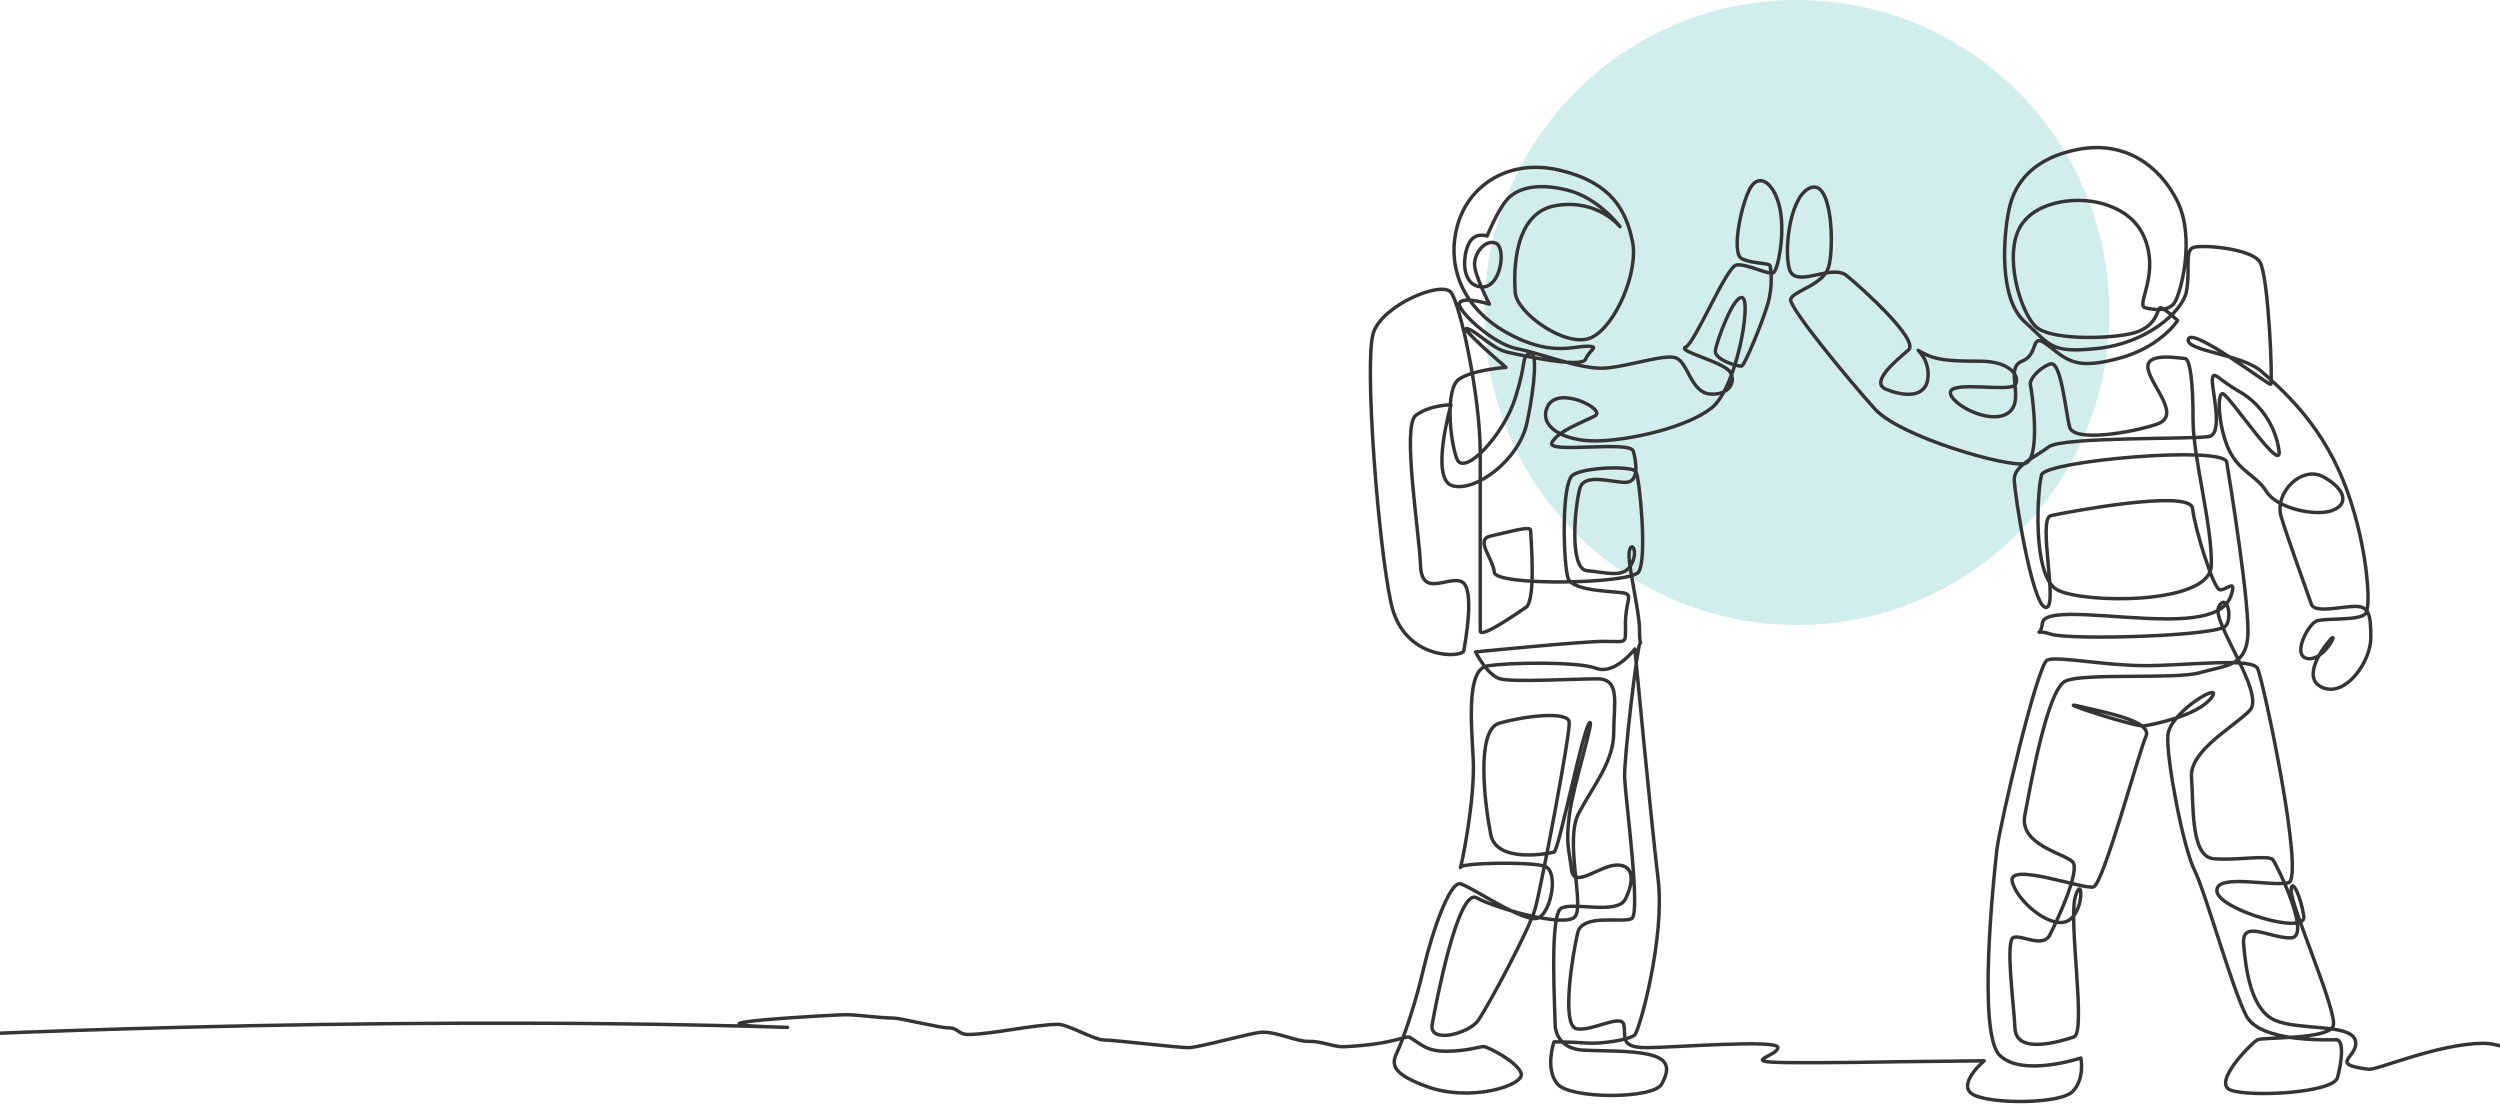 <svg width="1440" height="636" viewBox="0 0 1440 636" fill="none" xmlns="http://www.w3.org/2000/svg">
<circle cx="1035" cy="180" r="180" fill="#D2EEEC"/>
<path d="M-50 597.331C-50 597.331 204 584 453.604 591.759C376.924 589.999 482.134 584.509 486.513 584.474C494.241 584.409 505.908 586.364 514.848 586.416C518.353 586.438 542.14 592.123 545.797 592.037C552.409 591.876 551.336 595.972 558.177 595.859C572.307 595.624 594.804 590.204 609.651 590.026C614.872 589.965 630.519 599.043 635.723 599.013C640.983 598.986 679.426 603.543 684.582 603.456C691.15 603.347 720.905 594.73 726.93 594.547C735.639 594.287 746.681 599.959 753.648 599.82C761.741 599.66 768.261 603.195 774.147 602.913C804.015 601.484 809.688 596.037 812.151 597.596C818.897 601.645 821.572 605.515 833.04 605.515C844.508 605.515 852.6 602.818 854.624 602.818C856.649 602.818 874.189 611.587 876.209 618.333C878.233 625.079 847.205 635.195 821.568 625.752C795.935 616.309 803.354 610.236 806.73 601.467C810.105 592.697 815.5 577.186 820.221 556.949C824.943 536.712 835.06 507.71 841.133 509.06C847.205 510.407 878.906 532.668 886.326 528.62C893.745 524.576 897.793 501.637 889.701 498.94C881.604 496.242 841.133 496.92 841.133 499.617C841.133 502.315 849.903 460.494 848.552 436.887C847.205 413.279 845.177 385.624 856.649 383.599C868.116 381.575 908.588 380.902 919.382 384.946C930.176 388.994 941.67 373.8 941.67 373.8C941.67 373.8 951.031 472.757 955.079 506.48C959.128 540.204 944.341 593.374 941.644 596.072C938.946 598.769 922.757 601.467 913.987 600.793C905.217 600.116 895.1 600.116 895.1 600.116C895.1 600.116 889.705 615.631 897.124 624.401C904.543 633.166 952.438 633.166 957.16 624.401C961.882 615.631 961.208 610.232 950.414 607.535C939.62 604.837 922.084 605.51 911.289 604.837C900.495 604.164 895.773 596.741 895.773 589.999C895.773 583.254 892.398 527.269 899.148 523.221C905.894 519.172 931.527 527.269 936.249 517.826C940.971 508.383 941.644 498.267 931.527 498.267C921.41 498.267 906.568 512.431 905.221 500.964C903.874 489.497 901.85 486.799 903.875 469.938C905.899 453.071 919.391 411.251 915.342 416.65C911.294 422.045 897.806 490.17 895.104 490.848C892.407 491.521 862.052 497.589 858.677 480.731C855.306 463.865 849.907 420.698 863.399 416.65C876.891 412.602 903.197 409.231 903.87 415.972C904.543 422.718 887.681 511.08 884.31 523.225C880.935 535.365 856.653 580.556 851.258 587.98C845.859 595.399 822.928 601.471 824.952 590.004C826.976 578.537 839.79 511.085 850.585 517.153C861.379 523.225 901.85 534.688 907.245 527.947C912.64 521.201 901.173 484.102 909.27 468.587C917.366 453.071 929.507 438.907 929.507 422.045C929.507 405.183 933.556 391.018 920.064 391.018C906.572 391.018 871.496 393.042 864.077 391.018C856.657 388.994 849.911 375.507 849.911 375.507C849.911 375.507 910.62 369.435 924.112 369.435C937.604 369.435 936.253 371.455 936.253 359.314C936.253 347.174 940.302 343.126 936.253 341.779C932.205 340.428 905.899 341.106 903.201 333.009C900.504 324.917 899.153 278.371 905.899 273.649C912.645 268.928 940.302 268.255 942.326 271.625C944.35 274.996 949.072 322.889 943.677 329.634C938.282 336.38 861.383 337.726 860.706 329.634C860.032 321.538 849.238 310.744 858.682 308.724C868.125 306.7 881.617 302.652 881.617 305.349C881.617 308.047 884.992 345.823 878.919 349.867C872.851 353.915 852.613 368.08 852.613 363.358C852.613 358.637 852.613 293.209 852.613 260.831C852.613 228.454 841.124 175.123 835.724 168.377C830.329 161.632 796.457 175.492 791.062 191.677C785.667 207.865 793.924 314.792 801.343 347.843C808.762 380.893 842.492 378.869 843.165 374.825C843.843 370.777 849.911 338.404 841.819 335.029C833.722 331.654 818.884 344.472 818.21 325.586C817.537 306.7 807.416 245.316 815.513 239.248C823.605 233.18 835.751 233.18 835.751 233.18C835.751 233.18 823.605 275.674 836.424 279.722C849.242 283.77 874.875 265.557 879.593 243.301C884.314 221.039 885.665 200.807 880.944 203.5C876.222 206.197 879.593 207.548 872.851 229.132C866.105 250.719 843.17 275 839.121 264.211C835.073 253.417 832.375 223.737 840.468 218.342C848.565 212.947 867.452 211.596 867.452 211.596C867.452 211.596 839.795 187.989 845.19 189.335C850.585 190.682 859.355 200.803 868.125 202.827C876.895 204.851 911.298 212.27 913.318 206.871C915.342 201.476 922.088 199.452 913.991 199.452C905.894 199.452 892.407 205.524 867.447 191.36C842.488 177.195 833.114 153.535 839.421 130.119C845.724 106.702 869.146 90.935 898.87 98.145C928.595 105.352 936.701 121.562 940.306 139.128C943.907 156.693 930.398 188.219 916.437 194.522C902.476 200.829 873.65 180.561 872.751 168.404C871.852 156.241 871.852 122.465 896.169 118.413C920.49 114.36 933.1 130.575 933.1 130.575C933.1 130.575 920.941 113.913 902.476 109.409C884.01 104.904 873.203 108.957 867.795 115.264C862.391 121.571 856.536 135.978 856.536 135.978C856.536 135.978 849.781 133.277 846.176 140.031C842.575 146.785 841.219 163.899 852.93 165.25C864.641 166.601 867.795 142.281 861.488 140.031C855.18 137.777 849.329 145.886 849.329 152.189C849.329 158.491 857.887 175.158 857.887 175.158C857.887 175.158 843.474 170.654 840.772 174.259C838.07 177.86 859.689 198.127 873.65 200.829C887.611 203.53 909.682 212.535 923.191 212.087C936.705 211.636 958.772 203.53 965.526 206.232C972.285 208.934 974.083 226.048 984.891 226.947C995.698 227.846 1000.2 220.192 996.602 214.337C993.001 208.482 965.526 202.175 970.93 199.925C976.334 197.675 994.352 153.54 1000.2 152.636C1006.06 151.737 1018.67 158.491 1021.37 157.141C1024.07 155.79 1028.13 135.527 1025.42 121.115C1022.72 106.702 1014.62 99.948 1009.21 106.702C1003.8 113.457 996.597 145.886 1003.35 149.035C1010.11 152.189 1019.11 151.285 1019.56 153.088C1020.01 154.891 1021.37 164.347 1018.21 175.154C1015.06 185.96 1005.15 209.829 1003.35 210.732C1001.55 211.631 987.588 207.127 988.04 202.175C988.492 197.223 998.847 168.851 1003.8 171.553C1008.76 174.254 1000.2 223.793 985.786 235.052C971.373 246.311 939.398 253.517 920.033 253.968C900.669 254.42 885.357 245.412 891.66 233.701C897.967 221.991 925.437 235.951 918.682 239.556C911.928 243.162 897.515 248.113 893.91 254.868C890.309 261.622 938.946 253.517 940.749 259.819C942.552 266.126 944.354 277.837 936.245 277.837C928.135 277.837 912.823 272.433 910.121 280.986C907.419 289.543 903.366 327.823 914.174 328.722C924.981 329.621 934.889 333.226 939.394 325.569C943.898 317.915 939.846 311.161 938.495 317.463C937.144 323.766 944.35 351.691 944.35 362.498C944.35 373.305 945.844 369.626 944.493 370.977C943.142 372.328 935.345 436.357 935.793 448.067C936.244 459.778 945.254 526.431 939.846 529.132C934.442 531.834 911.472 525.979 908.77 537.238C906.068 548.496 898.862 591.281 908.318 592.632C917.775 593.983 933.99 583.623 935.341 590.377C936.692 597.136 932.639 603.439 948.403 603.439C964.167 603.439 1024.52 598.487 1024.07 603.439C1023.62 608.395 1002.9 611.544 1026.32 611.996C1049.74 612.447 1091.17 611.544 1095.22 611.544L1142.87 611.018C1142.87 611.018 1126.72 624.748 1136.41 630.399C1146.1 636.055 1186.48 636.055 1193.75 628.784C1201.02 621.517 1198.59 609.402 1198.59 609.402C1198.59 609.402 1164.68 620.709 1151.76 607.787C1138.84 594.864 1148.53 504.426 1150.14 489.888C1151.76 475.35 1173.56 382.605 1179.22 380.181C1184.87 377.757 1212.32 383.413 1235.75 383.413C1259.16 383.413 1297.12 378.57 1300.35 385.028C1303.58 391.492 1327.8 506.042 1318.11 508.461C1308.42 510.885 1276.12 502.81 1276.92 513.304C1277.73 523.803 1328.61 539.149 1327 527.842C1325.38 516.536 1319.73 504.426 1319.73 513.304C1319.73 522.187 1346.38 582.75 1343.96 590.829C1341.53 598.904 1303.58 597.288 1300.35 598.904C1297.12 600.52 1273.7 623.936 1285.01 627.976C1296.32 632.011 1343.96 629.592 1346.38 620.704C1348.81 611.822 1350.42 598.9 1345.57 598.9C1340.73 598.9 1301.97 600.515 1293.89 585.174C1285.81 569.832 1270.47 514.112 1264.01 501.19C1257.55 488.268 1247.86 437.512 1248.66 423.787C1249.47 410.056 1281.77 391.487 1273.7 401.982C1265.62 412.48 1239.78 417.328 1234.94 418.131C1230.09 418.939 1180.83 402.79 1197.79 406.825C1214.75 410.864 1240.04 415.499 1236 424.386C1231.96 433.269 1211.52 509.265 1205.86 510.88C1200.21 512.496 1156.61 496.347 1159.03 507.649C1161.45 518.955 1181.63 535.913 1191.33 530.257C1201.02 524.606 1199.41 502.801 1195.37 516.527C1191.33 530.257 1201.82 594.86 1194.56 597.279C1187.29 599.703 1161.45 607.778 1160.64 592.436C1159.83 577.095 1154.99 541.564 1159.83 539.948C1164.67 538.332 1176.79 546.407 1180.82 538.332C1184.86 530.257 1198.59 501.19 1193.75 496.342C1188.9 491.499 1163.06 486.652 1166.29 469.694C1169.52 452.737 1179.21 397.134 1189.71 392.291C1200.2 387.448 1253.51 391.483 1267.23 387.448C1280.96 383.408 1293.08 384.216 1294.69 367.259C1296.31 350.301 1284.19 275.891 1282.58 266.2C1280.96 256.509 1178.4 265.392 1175.98 273.467C1173.56 281.542 1170.32 331.611 1184.86 339.685C1199.4 347.76 1272.89 348.568 1273.69 325.955C1274.5 303.347 1263.2 263.776 1263.2 241.971C1263.2 220.171 1261.58 206.441 1258.35 206.441C1255.13 206.441 1234.93 202.401 1237.36 212.9C1239.78 223.398 1256.74 239.548 1242.2 244.395C1227.67 249.238 1194.56 254.894 1192.13 246.011C1189.71 237.128 1187.29 207.249 1180.83 209.672C1174.37 212.096 1168.71 218.555 1169.52 221.787C1170.33 225.018 1175.98 264.584 1166.29 267.008C1156.6 269.432 1094.42 251.666 1079.88 235.512C1065.34 219.363 1030.61 177.373 1031.43 172.526C1032.23 167.682 1050 164.451 1053.23 153.952C1056.46 143.454 1055.66 104.691 1043.54 107.923C1031.43 111.155 1027.39 142.646 1030.62 154.76C1033.85 166.87 1054.85 151.529 1063.73 158.795C1072.61 166.062 1105.72 195.942 1099.26 201.593C1092.8 207.244 1076.64 220.166 1086.34 224.202C1096.03 228.241 1109.76 229.853 1110.57 216.935C1111.37 204.017 1100.07 199.165 1107.33 203.205C1114.6 207.24 1121.87 208.048 1140.44 208.048C1159.02 208.048 1163.86 217.738 1160.63 221.778C1157.4 225.813 1124.29 219.354 1123.48 225.813C1122.67 232.272 1146.09 245.194 1156.59 237.927C1167.08 230.661 1154.16 212.087 1164.66 208.048C1175.16 204.013 1168.7 190.282 1180.01 199.165C1191.31 208.048 1196.16 212.895 1220.39 206.432C1228.61 204.238 1235.16 201.02 1240.22 197.732C1250.08 191.325 1254.3 184.631 1254.3 184.631C1254.3 184.631 1246.09 176.939 1244.29 177.238C1242.48 177.538 1242.78 188.949 1227.17 192.25C1211.56 195.555 1180.93 195.555 1172.83 188.345C1164.72 181.139 1155.11 151.715 1162.02 134.006C1168.92 116.293 1194.44 112.688 1210.66 117.192C1226.87 121.697 1236.18 131.904 1237.98 147.815C1239.78 163.725 1231.08 176.035 1235.58 177.238C1240.08 178.437 1248.79 179.64 1252.4 174.537C1256 169.433 1264.71 137.308 1254.2 115.993C1243.69 94.675 1223.27 81.166 1197.45 85.97C1171.63 90.774 1160.52 104.882 1157.22 120.498C1153.92 136.109 1151.22 171.839 1166.23 185.348C1181.24 198.861 1180.64 203.665 1208.57 200.659C1236.49 197.658 1256.9 179.64 1259.31 168.234C1261.71 156.823 1258.4 144.813 1262.91 142.715C1267.42 140.613 1296.54 143.015 1301.64 150.821C1306.75 158.626 1309.15 220.775 1307.95 221.374C1306.75 221.973 1262.91 188.345 1260.51 195.251C1258.1 202.158 1291.43 203.96 1302.54 213.868C1313.65 223.776 1335.57 242.388 1349.38 276.017C1363.19 309.641 1366.19 349.272 1362.59 353.476C1358.98 357.681 1339.17 355.878 1334.37 357.681C1329.56 359.484 1319.95 377.497 1328.96 379.299C1337.97 381.102 1346.98 363.688 1342.78 367.889C1338.57 372.093 1324.76 390.71 1337.97 396.113C1351.19 401.517 1365.6 381.102 1365.6 367.293C1365.6 353.485 1364.4 349.276 1356.59 349.276C1348.78 349.276 1333.17 353.481 1331.37 348.077C1329.57 342.674 1318.16 311.448 1313.96 297.639C1309.76 283.826 1325.97 267.616 1338.58 274.822C1351.19 282.028 1352.99 290.433 1343.38 294.034C1333.77 297.639 1311.55 292.835 1305.55 283.227C1299.54 273.619 1289.93 271.816 1283.93 259.211C1277.92 246.602 1276.72 226.182 1280.33 226.786C1283.93 227.386 1314.56 273.619 1312.75 259.811C1310.95 246.002 1302.54 232.789 1289.93 225.583C1277.32 218.377 1274.92 212.973 1274.32 218.377C1273.72 223.78 1280.92 249.603 1272.52 251.401C1264.11 253.2 1187.84 251.401 1180.04 257.404C1172.23 263.411 1160.22 268.211 1160.22 276.021C1160.22 283.826 1170.43 348.677 1178.24 349.88C1186.04 351.079 1173.43 298.838 1181.24 297.04C1189.05 295.237 1261.7 281.429 1262.91 292.84C1264.11 304.25 1274.92 339.077 1278.52 339.677C1282.12 340.276 1287.53 333.674 1285.73 340.876C1283.92 348.082 1279.12 356.487 1248.49 356.487C1217.87 356.487 1177.64 349.28 1176.44 358.889C1175.24 368.497 1170.43 361.66 1181.24 365.261C1192.05 368.866 1277.92 366.464 1282.12 360.461C1286.32 354.454 1282.12 341.245 1277.92 349.654C1273.71 358.059 1304.94 399.493 1295.94 409.101C1286.93 418.709 1261.11 432.152 1262.31 447.768C1263.51 463.379 1261.71 493.402 1274.92 494.605C1288.13 495.804 1306.75 492.203 1309.15 495.204C1311.55 498.206 1331.97 540.239 1319.36 540.239C1306.75 540.239 1291.13 529.432 1292.33 543.84C1293.53 558.248 1296.53 581.668 1310.35 587.671C1324.16 593.679 1353.58 589.474 1356.59 599.082C1359.59 608.69 1339.77 612.895 1364.39 615.896C1369.1 616.469 1404.66 601.019 1430.63 600.941C1444.86 600.898 1471.29 617.004 1514.36 609.142C1532.12 605.897 1542.11 621.356 1561.59 621.495C1567.83 621.538 1589.68 621.217 1608.26 616.952C1626.83 612.691 1642.12 604.481 1648.23 604.386C1660.54 604.194 1677.92 611.105 1692.55 611.144C1706.61 611.179 1725.01 618.42 1738.12 617.673C1753.3 616.808 1762.96 608.117 1775.43 611.257" stroke="#363435" stroke-width="2" stroke-miterlimit="10" stroke-linecap="round" stroke-linejoin="round"/>
</svg>
